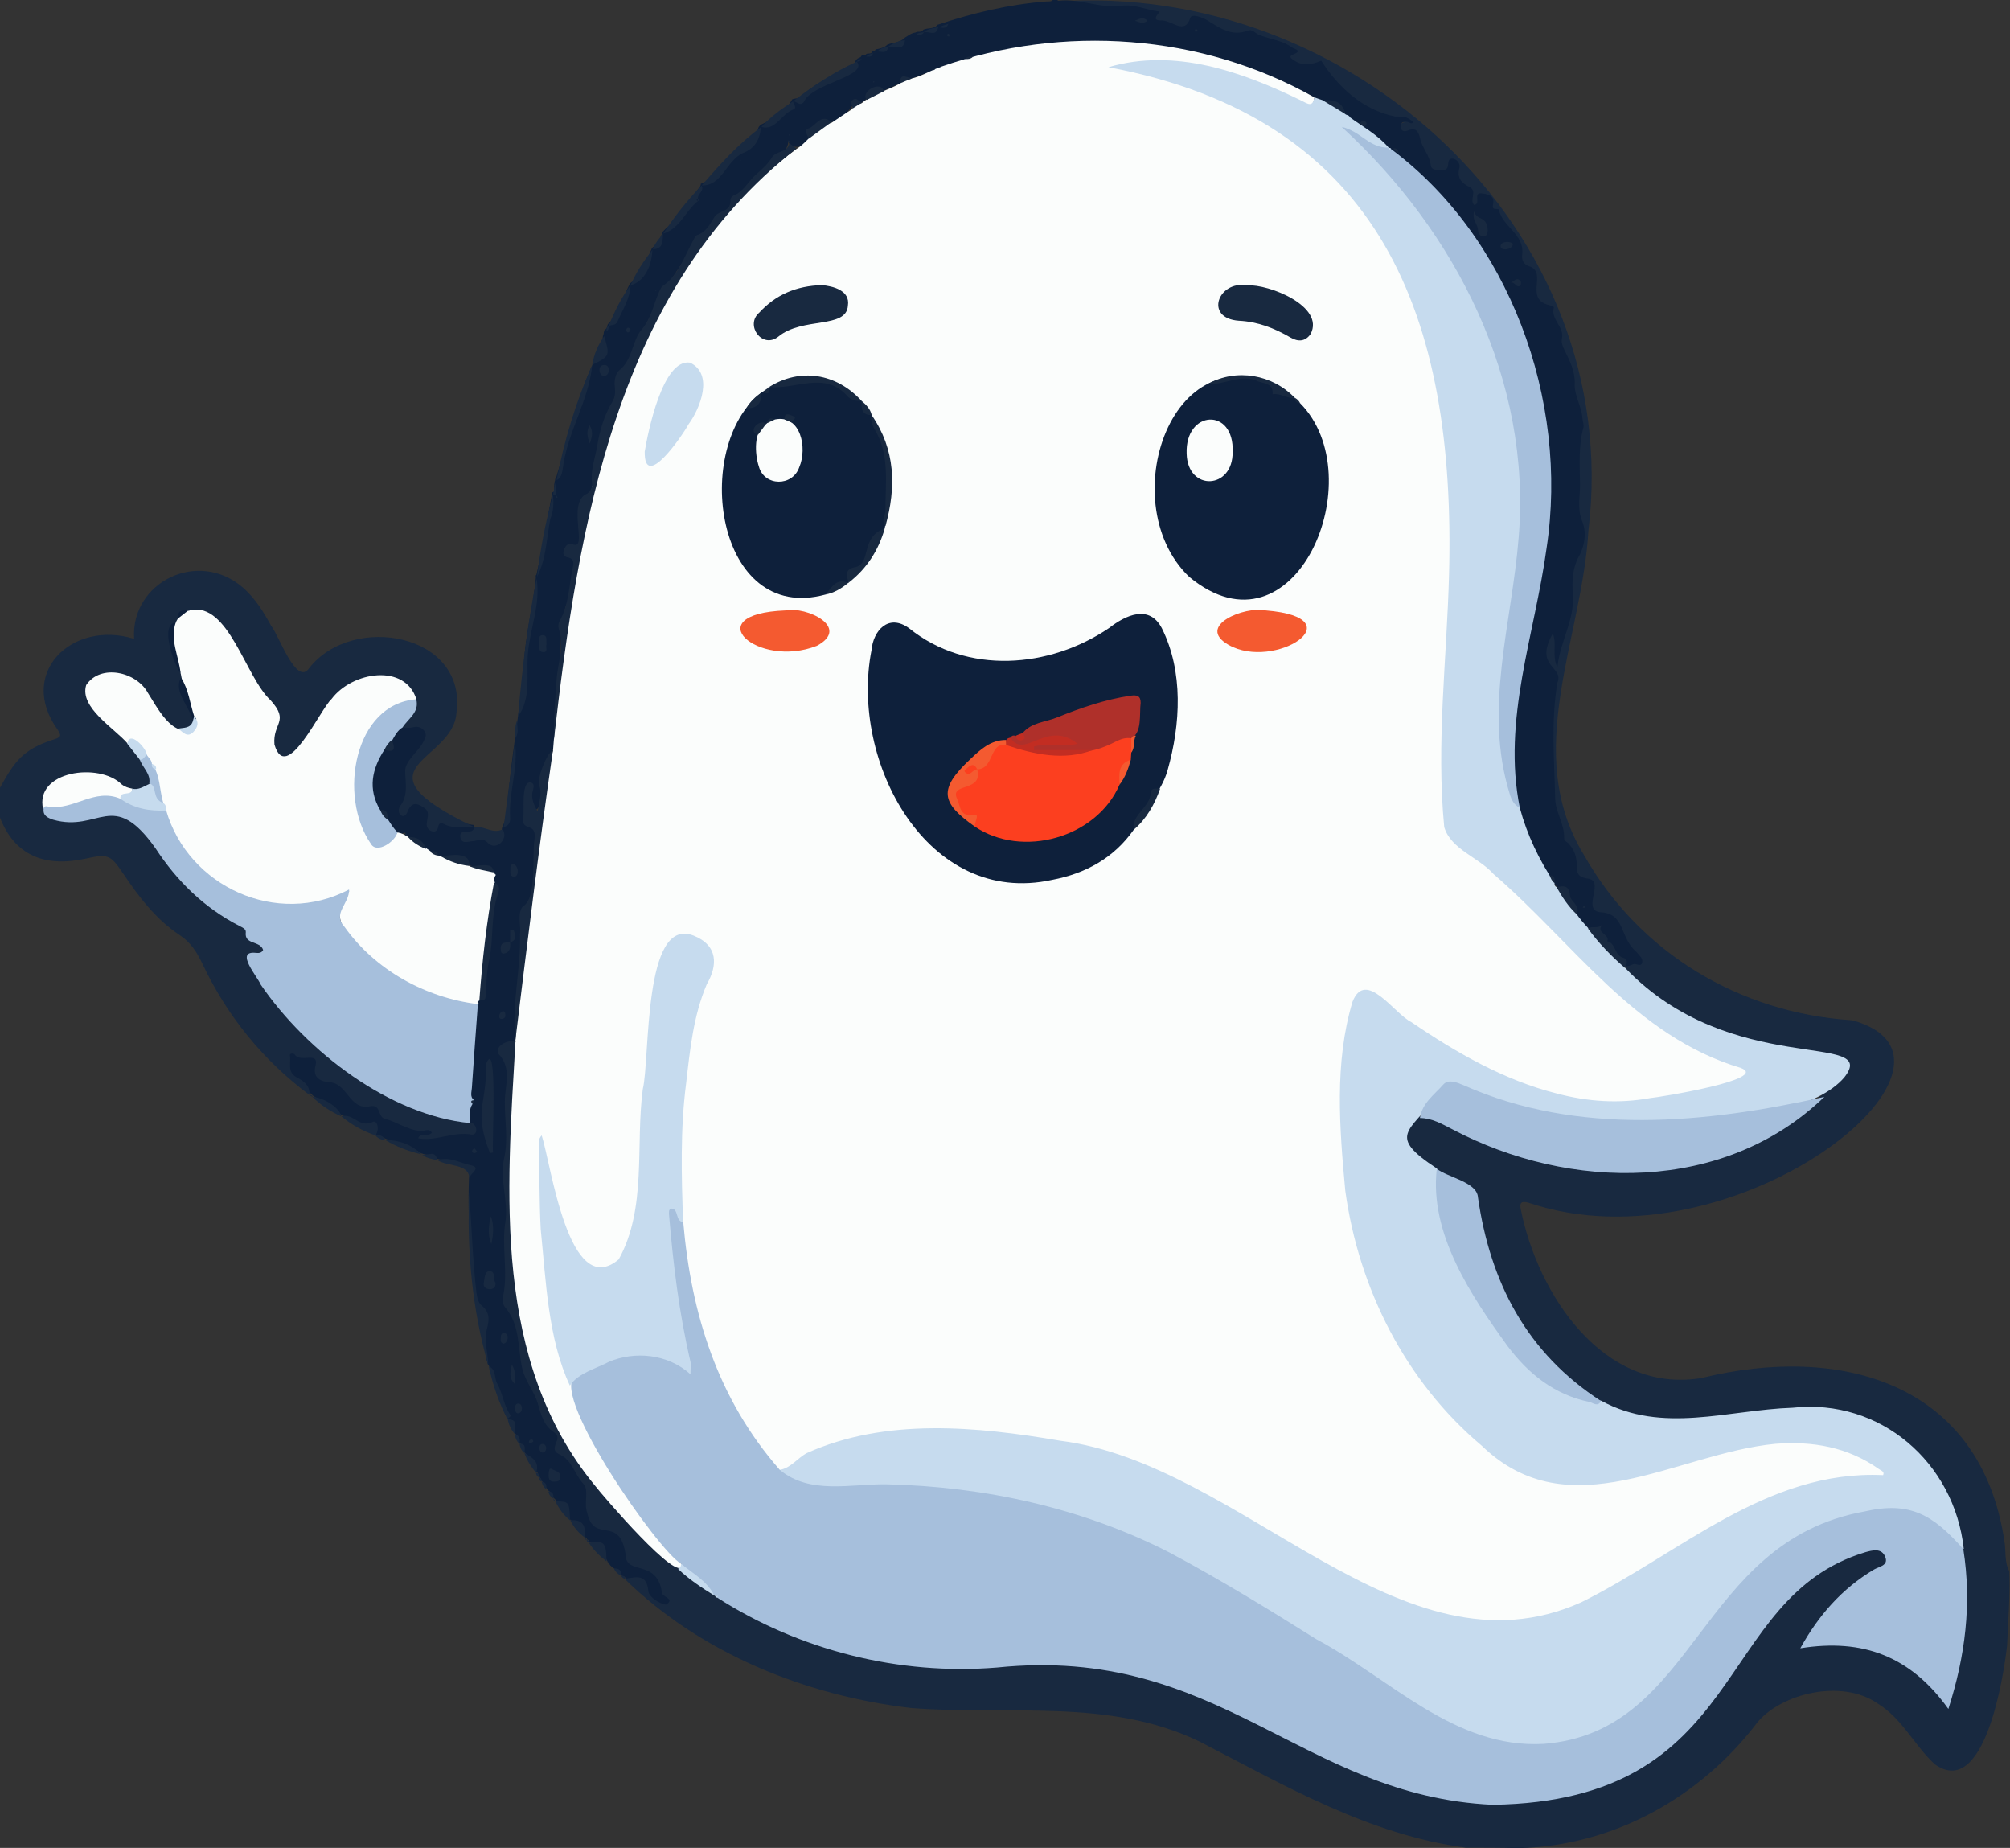 <?xml version="1.0" encoding="utf-8"?>
<!-- Generator: Adobe Illustrator 27.9.0, SVG Export Plug-In . SVG Version: 6.00 Build 0)  -->
<svg version="1.1" baseProfile="tiny" id="Layer_1" xmlns="http://www.w3.org/2000/svg" xmlns:xlink="http://www.w3.org/1999/xlink"
	 x="0px" y="0px" viewBox="0 0 834.9 767.4" overflow="visible" xml:space="preserve">
<rect x="0" y="0" width="834.9" height="767.4" fill="#333333" stroke="none"/>
<g>
	<path fill="#182940" d="M608.8,767.3c-40.2-5.4-75-25.7-110.6-44.1c-37.7-18.2-79.6-10.7-119.8-13.9
		c-43.6-5.1-87.2-22.6-118.8-53.5c10.2-6,7.7,3,14.5,7.9c-3.5-15.2-14.7-7-15.8-17.9c-0.2-11-13.8-6.2-15.5-15.7
		C240.9,619,241,613.8,232,606c-4.2-2.9-1.4-7.7-4.1-11.2c-9.2-13-13.6-28.7-15.7-44.4c-4.5-6.7-4.2-12.7-4.1-20.3
		c-1.1-14.1,1.8-28.2-1-42.3c1.3-13.8,1.1-28.2,1.2-42.3c0.7-4.3-4.9-7.8-1.6-11.7c1.8-2.2,4.2-3.2,7.1-1.7
		c-0.3,65.6-9.5,139.8,41,192.2c28.4,33.6,67.5,56.5,110.9,64.1c28,5.1,56.4,1.1,84.7,3.5c65.2,2.1,113.1,62.7,179.9,56
		c92.5-9,81.1-76.3,134.9-101.3c5.6-2.1,15.3-7.1,18.9,0.1c1,3.2-1.7,4.4-3.8,5.7c-11.8,7.4-23.7,17.3-28.9,30.2
		c23.3-2.9,42.5,4.6,57.1,24.2c9.7-33.4,12.4-72.8-11.1-100.6c-35.2-41.7-90.5-0.9-132.7-22.8c-31.3-19.7-46.6-49.4-52.4-84.9
		c-0.4-2.7-1.6-4.6-4-5.8c-7.9-4.2-16.8-7.5-22.9-14.4c-8.7-12.4,5.6-19.6,16.6-11.4c36.9,19.7,83,25.8,122,9
		c15.5-6.4,29.3-16.6,40.6-29c6.5-7.9-7.3-8.8-12.4-9c-28.2-1.4-52.3-12.7-73.7-30.4c-1.8-1.5-4-3.2-2.8-6.3
		c2.9-1.3,4.7-2.3,1.6-5.7c-4.9-4-4.1-13-11.3-14.3c-5.5-1.7-6.2-2.4-5.6-8c0.3-3.3,0.1-5.8-3.5-7.1c-2.2-0.8-3.2-3-3.2-5.3
		c0.3-4.6-3-7.6-4.9-11.2c-0.8-8.4-5.2-16.1-4.7-24.9c1.1-12.6-1-25.4,0.8-37.9c0.9-2.9,0.8-5.2-1.8-7.5c-2.5-2.2-2.5-11.2-0.6-14.3
		c3.8-5.5,5.1,3.8,4.4,5.9c-0.4-3.8,2.4-7.7,3.7-12.1c2.2-7.6,0.7-15.6,2.5-23.2c1.1-4.5,4.5-8.5,3.1-13.4c-3-9.9-0.3-20.2-1.7-30.1
		c0.3-8.2,3.4-16-0.3-24c-2.1-7.2-1.6-14.9-5.9-21.4c-1.7-2.9-0.4-6.6-2.2-9.7c-2.1-3.8-2.9-8.2-7.3-10.7c-5-3,0.8-11.6-5.4-14
		c-2.2-1-2.4-2.9-2.6-5c-0.1-9.2-9.6-13.4-12.5-21.6c-1-2.3-2-3.2-3.6-0.6c-1.3,3.5-4.5,1.7-4.2-1.4c-0.4-5.8-6.7-5.7-6.2-13.4
		c-1.6-0.8-1.7,0.8-2.4,1.3c-8.2,5.7-10.3-6.1-12.9-11.4c-0.9-2.2-2-3.7-4.7-3.5c-4.5,0.7-4.6-6.4,0-5.9
		c-25.9,0.1-27.1-21.2-41-21.9c-12.9,1.1-2.6-8-13.8-9.7c-5.6-1.1-10.6-4.1-16.9-3.1c-3.8,0.6-7.8-2.5-11.4-4.6
		c-2.2-1.3-4-2.1-6.6,0.2c-3.5,3.2-13.1,0.5-15-3.9c-3.9-2.5-9.3-3-14-2.7c-8.2,0.9-16-2.8-24.2-2.3c-1.1,0.1-2.8-0.1-2.7-2.1
		c122-8.8,236.2,94.2,221.1,219.7c-2.6,44.9-27.8,92.2-1.9,134.6c23.1,40.8,64.7,65.7,111.5,68.7c60.3,16.6-49.1,104.8-134.7,75.7
		c-3-0.7-3.5,0.2-3,2.8c7,35.2,34.2,76.7,74.9,70.1c57.9-14.3,116.1,1.8,126,67.8c0.7,4.1-0.1,8.5,2,12.4
		c0.4,10.3-0.5,20.6-0.9,30.8c-1.5,13.5-9.5,63.9-30,49.4c-8.6-7.9-13.5-19-23.8-25.3c-15.1-10.4-39.9-4-49.8,7.7
		c-23.7,31.3-59.9,51.5-99.4,52.4C623.5,767.3,616.2,767.3,608.8,767.3z"/>
	<path fill="#0E203B" d="M214,432.4c-3-0.6-8.6,1.8-6.9,5.3c5.7,6,2.6,13.2,2.6,19.7c-0.1,7.9,1.5,15.8-0.3,23.6
		c-2,8.9,1.9,17.8,0.5,26.6c-1.6,10.2,1.2,20.4-0.9,30.6c-0.3,1.6-0.3,3.5,0.9,4.8c6.2,7.3,5.1,16.7,7,25.2c1.2,5.4,5,9.5,6.5,14.7
		c1.3,4.4,2.3,9,6.7,11.9c4.3,2.7-2.7,6.4,1.9,9c5.7,2.3,6.6,8.5,10.3,12.4c2.5,2.6,0.1,8,1.6,12c2.9,13.4,13.6,0.4,16,17.7
		c0.2,8.3,12.8,1.5,15,15.1c-0.4,2.3,5.8,2.7,1.9,5.3c-0.8,0.5-7.2-2.4-7.5-5.6c-0.7-7.3-5.1-5.7-9.5-5.1c0-1.1-1.3-0.8-1.7-1.4
		c-0.9-2.5-4-2.6-5.1-4.9c-2.8-3.2-2.2-8.9-8.3-8.8h0.1c0.1-0.7-0.4-1-1-1.2l0.1,0.1c-0.1-0.6-0.5-0.9-1-1.1l0,0
		c-1.1-3.1-2.8-5.7-6-7.1l0,0c-2.1-5.2,0.4-5.4-6.1-7.9h0.1c-0.1-0.6-0.5-0.9-0.9-1.2l0,0c-0.7-1-0.9-2.3-2.1-3l0,0
		c-1.2-1.2-1.7-2.9-2.9-4.1c-0.6-0.5-0.4-1.5-1.1-1.9l0,0c-0.5-0.6-0.2-1.7-1.3-1.9l0.1,0.1c-0.2-3.6-2.8-5.7-4.9-8.2l0,0
		c-0.9-1.2-0.5-3.1-2.1-4l0,0c-0.7-1.3-0.7-3-2-4.1l0,0c-1.1-2-0.7-4.6-2.9-6.1c-0.3-0.8,0.1-1.2,0.8-1.5c-4.9-6-5.2-13.9-8.7-20.6
		l-0.2-0.1c-2.1-6.8-1.6-14-1.9-20.9c-5-7.3-4.4-15.9-5-24c-1.1-10.9-1.4-21.9-1-32.8c1.8-7.3-8.6-6.3-13.2-7.8h-0.1
		c-1.5-2.4-4.3-1.1-6.2-2.2H175c-5.7-4-13.2-4.7-19.2-8.1l0,0c-0.1-2.7-0.1-4.6-4.3-3.9c-3.3,0.6-6.4-2.8-9.8-4l0,0
		c-3-4.1-8-5.3-11.9-8.1l0,0c-0.3-0.5-0.5-1-1.3-0.8v-0.3v0.3c-1.8-4.3-7-5.7-8.9-9.9c-0.8-2.4-1.2-5.1,0.2-7.2c2-2.6,6,1.1,8.9,0.5
		c2.5,0.2,4.1,1.3,3.7,4.1c-1,8,10.7,5.1,13.3,12c0.5,0.8,1.1,2,2,2.2c9.5,1.4,15.5,10.3,25.1,11.6c3-0.1,11.3,0.9,5.7,4.5
		c4.2-3.3,9.2-2.4,14-2.5c3.3-0.1,3.8-1.3,1.7-3.8c-2-3.9,0.9-7.4,0.5-11.3c-1.1-6.8,0.6-13.5,0.9-20.2c0.6-5.9,0.3-12.1,1.4-17.9
		c4.5-4.5,3.6-10.7,4.4-16.5c2.1-9.6,1.2-19.5,3.8-29c1.1-2.5-1.6-4.6-1.1-7.1c-0.1-0.5,1.2-0.6,0.4-1.4c-2.3-4.1-7.4-0.8-10.2-3.5
		c-3-5.4-8.1-1.9-12.4-3.4c-1.6-1.6-4.3-1.1-5.7-3c-1.4-3.2-4.6-3.8-7.4-5.2c-0.3,0.2-0.4-0.1-0.4-0.5c0.3-2.2-1.4,1.1-4.3-1.1
		c-4.1-2.2-3.4-7.7-7.3-9.9c-5.1-7.3-4.3-17.7,1.8-25.3c2.4-0.3,4.1-1.2,3.4-4.1c1.2-7.7,18.3-9.2,15,0.8c-1.3,3.5-3.9,6.1-5.9,9.1
		c-4.5,5.4,2.4,10.9-3.9,19c2.8-2.8,5.3-4.1,8.8-1.9s2.2,5.9,3.2,8.9c6.1-3.6,11.9-0.1,17.6,0.5c1.7,3.5-2.8,2.3-3.3,4.5
		c9.3-1.5,13.6,5.4,15.1-3.5c1.1-2.5,2.2-4.9,2.1-7.6c1.3-20.2,5.2-39.8,6.9-59.9c0.5-12.3,4-24.5,5-36.6c-0.2-0.3-0.1-0.6,0.2-0.8
		c2.6-11.3,4.5-22.8,6.6-34.2l0,0c1.3-0.4,0.7-0.6,0.8-1.4c0-1.3-0.1-2.5,0.4-3.8c-0.1-0.3,0-0.5,0.3-0.6
		c5.1-16.6,9.1-34.4,16.4-49.9c6.1-2.7,1.8-6.1,3.4-10c0.2-0.8,0-1.7,0.9-2.1c0.7-0.5,0.5-1.4,0.9-2.1l0,0
		c5.2-4.5,6.1-11.3,9.2-16.9c5-3.7,6.8-9.3,9.1-14.7c2.3-1.7,3.6-4,4.4-6.7c2.9-3.1,6.8-5.5,8.7-9.5c1.1-2.1,3.2-2.6,4.8-3.9
		c0.7-0.6,0.6-1.3,0.4-2c-0.4-2,2-2.7,2-4.6c2.6-0.9,4.9-2.5,6.4-4.5c4.8-6.1,11.2-10.4,16.7-15.7c0.8-0.7,0.1-2.9,1.5-4v-0.3h0.3
		c5.3-2.4,10.2-5.2,13.1-10.6c1.1-0.4,2.5-0.2,3.4-1c6-5.5,13.3-9,20.8-11.8c3.2-1.5,0.4-3.3,4.2-4.7c0.4-1.1,1.4-0.7,2.1-1
		c0.6-1,2.4,0.2,2.7-1.4l0.2,0.3l-0.2-0.3c0.6,0.3,0.9-0.3,1.3-0.5l0.1-0.3c1.7-0.3,3.5-0.6,4.8-1.9l0,0c2.3-1.1,5.2-0.7,7.1-2.8
		c1.5-0.9,2.9-2.1,4.7-2.3c0.9-0.7,2.4,0.2,3.2-1.1h-0.1c1.9-1,4.4-0.1,6-2.1l0,0c14.6-4.9,29.7-8.5,45.2-9.7c1.1-0.1,2.4,0.3,3-1.1
		c0.3,0,0.7,0,1,0c0.4,0.3,0.8,0.9,1.2,0.8c8.8-1,17.2,3.3,25.9,2.1c5.6-0.8,10.5,1.8,16,2.4c-1.2,1.7-3.5,3.8,1.1,3.7
		c4.1,0.1,9.4,6.1,11.6-1.1c0.5-1.8,4.9-0.3,7,1c5.3,3.2,10.2,6.9,16.9,4.3c1.9-0.7,3,1,4.5,1.7c4.6,1.9,9.9,2.3,14,5.4
		c0.7,0.5,4.5,1.2,0.4,2.8c-2.1,0.8-1,1.6,0.1,2.3c3.8,2.8,7.7,1.9,11.5,0.3c7.1,11.1,17.5,20.6,30.8,23.2c4.2,0,4.2-0.1,7.5,2.2
		c-0.8,1.3-1.7,0.1-2.6,0c-3.8-1-3.5,5.1,0,3.7c3.4-1.4,4.6-0.2,5.4,3.3c0.8,3.8,3.9,6.8,4.4,11c0.2,2,2.3,2,4,2
		c5.4,0.7,1.4-5.1,5.3-4.7c1.9,0.4,3,2.3,2.6,3.8c-1.1,4.1,0.8,6.3,4.1,7.9c3.6,1.7-0.1,5.4,2,7.5c3.1-0.3-0.7-5.3,3.2-4.8
		c9,1,1.7,6.8,6.2,6.5c0.3,0,0.9,0.1,0.9,0.2c1.3,7.1,10.6,10.1,9.7,18.5c-0.3,2.4,0.3,4.4,3.5,5.3c6.7,3-2.6,13.3,7.6,15.9
		c0.8,0.2,2.2,0.5,2,1.1c-1.3,4.9,4.4,7.9,3.4,12.7c-0.4,1.8,0.3,3.4,1.2,5.2c2.1,4.3,4.3,8.5,4.1,13.8c-0.2,4.8,2.9,9.3,3.2,14.2
		c0.1,1.3,0.7,2.7,0.4,3.9c-2.1,7.7-1.5,15.7-1.4,23.5c0.1,5-1.3,10,0.9,15.4c1.7,4.1,1.4,9.6-1.5,14.8c-2.4,4.3-2.8,10.1-2.4,15.4
		c0.8,11.2-5.2,19.1-6.4,30.4c-2.4-4.8-0.1-9.6-1.9-14c-8,14,4.8,13.6,1.9,20.4c-2.7,16-1.3,32.2-0.9,48.3
		c0.1,5.4,3.9,10.5,3.7,16.2c-0.1,1.4,1.6,1.7,2.1,2.6c6.3,7.3-0.3,12.7,7.2,14.2c8.3,0.5-2.2,12.7,5.4,14
		c10.9,0.4,8.1,10.3,15.2,16.4c1.1,1.4,3,2.7,2.5,4.6c-0.5,2-2.6,0-3.9,0.7c-1,0.5-2.2,0.7-3.3,1c-2.2-4.8-7.1-8-9.2-13.1
		c-0.1-0.2-0.8-0.2-0.8-0.4c0-4.8-3.6-1.7-5.5-2.5c-8.2-2.7-4.2-14.4-12.7-17.1C590.1,297.3,685,214.9,615.8,106
		c-13.2-21.6-32.4-40.1-51.5-54.6c-6.5-1.3-7.6-10.9-15.2-9.4c-59.6-30.6-122-32.1-181.9-4.4c-7.5-2.7-5,3.3-9.5,5
		c-1.4,0.1-3.4-1.6-3.7,1.4c-2.3,3-5.5,6.7-9.5,6.8c-5.2-0.8-8.1,1.4-8.4,6.6c-1.2,3.5-7,5.2-8.7,1.5c-0.1,5.1-8.1,8.7-11.2,12.6
		c-3.7,3.4-5.8,8.6-11,10.4c-1.7,6.5-8,9.3-12,13.9c-12.6,16.5-24.2,33.8-30.7,53.5c-0.1,0.6-0.4,1.4-0.9,1.7c-5,2.6-5.1,7.3-5.5,12
		c-4.3,11.4-9,22.8-9.2,35.3c-2.4,14.2-7.5,2.6-5.6,25.2c0.4,5.2-9,1.8-3.2,8.1c0.9,0.9,0.7,2.5,0.5,3.9c-0.7,4.4-0.4,9.4-2.3,13.2
		c-4.3,8.8-2.7,18.3-3.9,27.3c-1.3,9.9-2.5,20.1-1.5,30.2c0,1.6-0.1,3.3-0.9,4.8c-4.1,4.3-4.8,9.7-4.9,15.2
		c0.9,10.3-4.7,15.5-6.2,1.9c-3.5,21.1,6.3,6.7,3.6,28.4c-0.4,6.2,0,13.4-3.2,18.9c-2.4,2.3-2.6,5.3-2.4,8.3
		C217.1,400.2,215.9,417.1,214,432.4z"/>
	<path fill="#182940" d="M196.6,343.3c-4.1,0-8.3,1-12.2-1.1c-1-0.5-2-0.5-2.3,0.8c-0.3,1.8-1.2,2.9-3,2.1c-4.6-2.1,1.4-7.3-3.2-9.8
		c-2.7-1.9-4.7-2.1-6.4,1.1c-1.3,4.9-5.2,1.6-3.4-1.5c3.7-4.7,2.2-9.8,2.2-15.1c0.4-4.7,6.8-8.5,8.2-13.3c1.4-2.2-1.5-5.2-4.3-4.6
		c-1.7,0.4-3.3,0.5-4.9,0.2c-0.2-2.4,1.7-3.8,2.8-5.5c5.6-8.6-5.9-16.1-14.6-14.7c-21,0.2-25.3,35.2-39.2,32.8
		c-3-1.4-4.8-6.1-2.8-11.2c2.1-5.2,0.5-8.7-2.6-12.6c-6.7-8.3-11.5-17.9-17.1-27c-3.2-6.1-8.3-9.6-15.2-10c-3.3,0.5-3.5,3.4-5.4,5.4
		c-5.2,4.4,1.8,16.4,2.7,21.9c-1.6,6.9,5,11.9,4.6,18.8c-8.5,11.4-17.3-7.5-22.1-13.6c-5.2-9.7-29.2-6.4-19.5,6.4
		c4.5,6.7,39,34.1,16.4,35.9c-13.1-4.4-16.5-12-31.7-2.9c-3.3,2.1-6,4.9-4.7,9.4c3.1,7.5,13.5,5,19.7,3.3
		c13.8-5.2,23.5,8.1,30.5,17.9c7.6,10.8,17,19.5,28.8,25.6c4.6,2.4,6.9,7.4,11.4,10.1c2.3,1.4,1.5,4.3-1.2,4.9
		c-12.2,1.9,20.9,34.8,25.3,38c18,15.5,38.8,25.6,61.7,31.3c2.8-0.3,4,4.9,0.9,4.9c-7.5-1.5-15.2,3-22.3,1.5
		c1.1-2.7,4.1-0.4,5.7-2.3c-1.3-2.1-3.2-0.5-4.8-0.7c-5.5-0.5-9.9-3.9-15.1-5.2c-2.7-1.2-1.3-5.9-5.7-5.1c-8.9,1.9-9.3-9.9-17.4-10
		c-4.4-0.5-6.5-2.7-5.3-7c1.4-6-6.4-0.8-8.7-4.5c-0.5-0.6-2.1-0.5-2,0.3c0.6,3.1-1.3,6.9,2.8,9.2c2.8,1.5,5.7,3.3,5.3,7.3
		c-19.2-14.4-34-32.5-44.3-54.2c-2.3-4.9-4.9-9.1-9.6-12.2c-10-6.6-17.1-16.1-23.7-25.9c-5.1-7.6-6.3-7.8-15.4-5.8
		c-16.7,3.6-29.4-1.1-35.6-17.3c0-4,0-8,0-12c6.2-11.2,9.7-16.2,22.7-20.3c2.8-0.9,2.9-1.5,1.4-3.9c-17-23.4,5.8-45.8,31.7-37.8
		c-1.5-23.5,26.6-37.5,45.3-21.2c5.1,4.5,8.5,10.1,11.7,15.9c3,3.5,10.4,25.2,15.7,17.5c18-23.1,65.8-14.4,61.2,18.5
		C188.3,316.7,145.1,318.3,196.6,343.3z"/>
	<path fill="#182940" d="M194.9,495.2c1,13.9,1.4,27.8,3,41.6c0.3,2.1,0.8,4.3,2.2,5.4c3.6,2.9,3.1,6.1,2.1,9.9
		c-1.3,5,0.6,9.9,0.6,14.8C196.1,543.8,193.9,519.3,194.9,495.2z"/>
	<path fill="#182940" d="M141.8,463.6c5.1-1.5,7.3,5.1,13.1,2.3c1.7-0.9,3,3.1,1,5.6C150.7,469.7,146,467.1,141.8,463.6z"/>
	<path fill="#182940" d="M203,567.4c3.2,1.3,2.2,4.8,3.5,7.1c2.3,4.1,2.7,9,5.4,13c0.6,0.9-0.8,1.2-1.1,1.9
		C207.2,582.5,204.7,575.1,203,567.4z"/>
	<path fill="#182940" d="M181.7,481.8c5.1-1.7,9.5,1.3,14.2,2.2c4.2,1.1-0.9,3.4-1,5.5C195.1,483.1,185.9,484.6,181.7,481.8z"/>
	<path fill="#182940" d="M129.8,455.5c4.9,0.3,11.5,4.8,11.9,8.1C137.4,461.6,133.3,459.1,129.8,455.5z"/>
	<path fill="#182940" d="M244.6,640.7c6.3-1.1,7.3-0.1,7.3,7.7C249.1,646.2,246.5,643.7,244.6,640.7z"/>
	<path fill="#182940" d="M160,473.4c5.7,0.1,10.9,1.8,15,6C169.7,478.1,164.6,476.2,160,473.4z"/>
	<path fill="#182940" d="M230.7,623.5c5.7,0,5.8,0.1,6.1,7.9C234.2,629.3,232.2,626.6,230.7,623.5z"/>
	<path fill="#182940" d="M236.9,631.4c5.4-0.6,6.5,2.6,6,7.1C240.3,636.6,238.3,634.2,236.9,631.4z"/>
	<path fill="#182940" d="M217.8,603.4c3.1,1.8,6.5,3.5,4.9,8.2C220.6,609.2,218.9,606.5,217.8,603.4z"/>
	<path fill="#182940" d="M210.9,589.4c5,0.1,2.4,3.8,2.9,6.1C212.3,593.7,211.3,591.7,210.9,589.4z"/>
	<path fill="#182940" d="M175.4,479.6c2.2,0.5,5.5-2.3,6.2,2.2C179.4,481.3,177.2,481,175.4,479.6z"/>
	<path fill="#182940" d="M215.8,599.5c3,0.1,2,2.3,2.1,4C216.6,602.5,216,601.1,215.8,599.5z"/>
	<path fill="#182940" d="M255,651.4c2.2-0.2,3.2,0.8,3,3C256.6,653.7,255.6,652.7,255,651.4z"/>
	<path fill="#182940" d="M213.8,595.5c2.1,0.6,2.3,2.3,2,4.1C214.5,598.5,214,597,213.8,595.5z"/>
	<path fill="#182940" d="M155.9,471.5c1.8-0.2,3.3,0.1,4.1,1.9C158.3,473.4,156.9,472.7,155.9,471.5z"/>
	<path fill="#182940" d="M227.8,619.4c2.1,0,2.1,1.5,2.1,3C228.8,621.7,228,620.8,227.8,619.4z"/>
	<path fill="#182940" d="M225,615.4c2,0.1,2,1.5,1.9,3C225.8,617.7,225.3,616.6,225,615.4z"/>
	<path fill="#182940" d="M258,654.3c0.9,0.1,1.7,0.2,1.7,1.4C258.9,655.5,258.3,655.2,258,654.3z"/>
	<path fill="#182940" d="M222.6,611.6c1.2,0.1,1.3,1,1.3,1.9C222.9,613.2,222.8,612.3,222.6,611.6z"/>
	<path fill="#182940" d="M223.9,613.4c0.9,0.3,1.1,1.1,1.1,1.9C224,615,224,614.2,223.9,613.4z"/>
	<path fill="#182940" d="M128.6,454.8c0.7-0.1,1.1,0.2,1.3,0.8C129.5,455.3,129,455,128.6,454.8z"/>
	<path fill="#182940" d="M229.9,622.4c0.3,0.4,0.6,0.8,0.9,1.2C230.1,623.5,229.9,623,229.9,622.4z"/>
	<path fill="#182940" d="M242.8,638.4c0.3,0.4,0.7,0.8,1,1.1C243.2,639.5,242.8,639.1,242.8,638.4z"/>
	<path fill="#182940" d="M243.7,639.5c0.7,0.1,1,0.5,1,1.2C244.1,640.5,243.7,640.1,243.7,639.5z"/>
	<path fill="#182940" d="M227,618.4c0.3,0.4,0.6,0.7,0.9,1.1C227.6,619.1,227.3,618.7,227,618.4z"/>
	<path fill="#182940" d="M251.9,648.4c0.3,0.4,0.6,0.7,1,1.1C252.6,649.1,252.3,648.7,251.9,648.4z"/>
	<path fill="#182940" d="M316,52.9c-0.3,5.2-2.7,8.9-7.5,10.7c-6.9,3.2-8.5,13.6-17,13.4C299,68.3,306.7,59.7,316,52.9z"/>
	<path fill="#182940" d="M222.9,240.3c1.7,10.6-2.7,20.5-3.6,30.9c-0.8,8.8,1.5,18.6-4.1,26.3C216.8,278.3,219.1,259.2,222.9,240.3z
		"/>
	<path fill="#182940" d="M246,151.5c-1.4,14.9-10.3,27.9-12.2,42.8c-0.3,1.8-0.5,4.1-2.6,5.1C234.3,183,239.2,166.9,246,151.5z"/>
	<path fill="#182940" d="M208.8,344.4c2.7,4.3-3.1,9.3-6.4,5.4c-2.1-2-3.9-0.6-5.9-0.5c-1.9,0.1-4.8,1.5-5.3-1.7
		c-0.5-4.2,5.6-0.3,5.7-4.2C201,342.8,204.6,346.5,208.8,344.4z"/>
	<path fill="#182940" d="M355.9,25.6c4.9,6.1-18.6,8.9-22,16.7c-1.5,2-2.9-0.1-4.4-0.3C337.8,35.6,346.4,29.9,355.9,25.6z"/>
	<path fill="#182940" d="M289.9,83.5c-5.2,4.1-7.4,11.4-14.4,13.5c4.7-7.1,9.9-13.8,15.9-19.9c1.3,2.3-1.8,3.4-1.5,5.4
		c0,0.4-0.1,0.5-0.5,0.5C289.8,83.1,289.9,83.1,289.9,83.5z"/>
	<path fill="#182940" d="M213.9,308.2c1.5,10.7-2.7,21-2,31.6c0.1,1.6-0.6,3.3-2.7,3.6C210.7,331.7,212.3,319.9,213.9,308.2z"/>
	<path fill="#182940" d="M229.7,205.3c0.3,3.5,0.3,6.8-1.1,10.2c-1.6,8-1.6,16.3-5.5,24C224.4,227.9,226.7,216.5,229.7,205.3z"/>
	<path fill="#182940" d="M329.4,42.1c0.2,1.2,1.8,2.8,0.1,3.4c-4.8,1.6-7.4,9-13.2,7.2C320.1,48.4,324.7,45.2,329.4,42.1z"/>
	<path fill="#182940" d="M261.9,118.5c-0.2,5.6-3.3,10.1-5.4,15c-0.8,1.8-2.5,1.3-3.7,1.9C255.2,129.4,258,123.7,261.9,118.5z"/>
	<path fill="#182940" d="M271,103.8c-0.4,7.7-3.8,13.2-9.1,14.7C264.2,113.1,267.4,108.3,271,103.8z"/>
	<path fill="#182940" d="M251,139.6c2.1,7.8,2.8,8.2-5,11.9C246.7,147.1,248.4,143.2,251,139.6z"/>
	<path fill="#182940" d="M375.9,16.7c-0.7,5.2-4.7,1.9-7.1,2.8C370.9,17.9,373.3,16.9,375.9,16.7z"/>
	<path fill="#182940" d="M275.4,97.1c-0.2,3,0.2,6.3-4.2,6.4C272,101,273.8,99.1,275.4,97.1z"/>
	<path fill="#182940" d="M389.7,11.3c-0.8,4.1-3.9,1.5-6,2.1C385.5,11.9,387.6,11.7,389.7,11.3z"/>
	<path fill="#182940" d="M368.9,19.5c-0.5,3.1-2.8,1.8-4.5,1.9C365.6,20.2,367.1,19.5,368.9,19.5z"/>
	<path fill="#182940" d="M214.8,299.2c-0.1,2.4,0.9,5-0.7,7.3C214.1,304,213.7,301.5,214.8,299.2z"/>
	<path fill="#182940" d="M393.9,9.9c-0.8,2.4-2.6,1.5-4.2,1.4C391.1,10.8,392.5,10.4,393.9,9.9z"/>
	<path fill="#182940" d="M230.9,205.5c-0.4-0.1-0.8-0.1-1.2-0.2c0.4-1.7,0.7-3.5,1.1-5.2C230.9,201.9,230.9,203.7,230.9,205.5
		L230.9,205.5z"/>
	<path fill="#182940" d="M362.6,22.1c-0.3,1.7-1.6,1.4-2.7,1.4C360.6,22.5,361.7,22.5,362.6,22.1z"/>
	<path fill="#182940" d="M383.8,13.3c-0.7,1.5-2,1.1-3.2,1.1C381.5,13.4,382.8,13.7,383.8,13.3z"/>
	<path fill="#182940" d="M357.9,24.5c-0.3,0.8-1.1,1-1.9,1.1C356.3,24.7,357.1,24.6,357.9,24.5z"/>
	<path fill="#182940" d="M252.8,135.4c0.1,0.9,0,1.7-0.9,2.1C252,136.7,251.8,135.8,252.8,135.4z"/>
	<path fill="#182940" d="M363.9,21.7c-0.4,0.2-0.9,0.3-1.3,0.5C363,22,363.5,21.8,363.9,21.7z"/>
	<path fill="#FBFDFC" d="M391.2,27.6C441.5,10.1,499,13.9,545.9,40.4c-0.3,3.9-1.5,4.6-5.3,2.9c-23.5-11.2-50.4-20.8-76.4-14.9
		c156.6,27.5,141.1,175.8,135.9,299.1c1.3,7.2-1.2,17.2,5.4,22c23.4,16.6,41.9,38.4,62.2,58.4c14.7,14.5,31.7,25.8,51.3,32.9
		c8.9,1.6,9.9,8.1-0.3,9.6c-48.6,18.2-95.3,4.4-135.4-26c-5.7-3.2-15.8-18.3-20.5-7.3c-6.4,20.6-4.3,43-4,64.4
		c3.2,55.2,43.2,140,108.2,133.9c24.5-4.1,47.2-16,72.3-17.1c13.4-1,26.2,1.8,38.1,8.2c7.2,2.5,8.4,10.2-2,8.3
		c-59.9-2.5-97.8,61.4-157,60c-40.2-2.7-73.2-28.7-107.2-47.5c-49.7-28.2-110.9-41.4-166.9-26.3c-13.3,2.9-17.8,19.4-28.7,1.9
		c-40-55.2-42.4-136.1-21.6-199.2c2.5-6.9-1.9-13.6-9.2-14.1c-12.3,0.1-11.2,25.4-13.4,34.6c-1.8,19.9-3.9,39.7-4.2,59.7
		c-1.1,13.3-1.2,28.5-8.8,40c-21.1,18.4-30.4-32.9-32.9-45.8c-3.2,64,13.5,124.3,58,171.9c-1.3,8.4-33.5-29.3-36.4-33.1
		c-42.6-51.7-36.6-121.7-33-184.2l0.2-0.3l-0.2-0.3c1-20.7,3.7-41.2,6.8-61.6c4.1-19.3,2.9-40.1,8.8-58.8
		c7-89.5,24.3-193.5,101.1-249.8c5.3-3.3,8.2-9.5,14.6-10.9c2.9-1.9,5.7-3.9,8.6-5.7c0.5-2.2,2.6-1.8,4-2.5c4.7-4,10.5-5.1,15.8-8.1
		c1-2,3.3-1.1,4.9-2.1c3.5-0.8,6.9-2.7,9.9-4C389.6,28.3,390.4,28,391.2,27.6z"/>
	<path fill="#C6DBEE" d="M323.9,610.4c4.7-0.8,7.3-4.9,11.3-7c32.8-14.7,70.6-11,105.1-5.1c76,9.5,141.4,100.8,216.5,67.1
		c41-20.3,77.1-55.1,125.4-52.8c0.7-1.5-0.9-1.9-1.7-2.5c-13-9.2-27.6-11.7-43.1-10.5c-41.4,4-85.4,36-121.9,0.8
		c-31.7-26.7-51.1-65.2-56.7-105.9c-2.4-26-4.6-53.2,3-78.5c5.5-13.8,17.4,5.1,24.5,8.5c18.5,12.6,38.5,24.1,60.3,29.6
		c12.8,3.4,25.8,4.3,38.9,1.9c3.7-0.3,49.9-7.8,37.6-12.5c-44-13.1-69.6-52-102.7-80.5c-6.2-7-17.7-10.2-20.5-19.5
		c-3.4-35,1.1-70,2-105c2.8-106.2-27.7-189.2-141.5-210.6c27.5-8.1,55.6,1.9,80.2,13.9c2.2,1,4.7,3.2,5.3-1.4
		c4.7,1.8,9.8,2.6,12.9,7c0.5,0.5,1.6,0.3,1.9,1.3c5.5,4,11.7,7.4,16.2,12.7c-4.6,3.3-10.8-3-14.9-5.2c48,43.6,77,107.2,69.6,172.5
		c-3.6,35.3-15.3,72.6-0.3,106.8c3,11.2,8,21.6,14.4,31.2c0,0.7,0.1,1.4,0.9,1.7c4,2.7,5.8,7.1,8.2,11.1c5.8,8.3,14.6,14,20.3,22.5
		c44.1,46,106.2,26,91,45.4c-21.5,25.3-113.8,22.1-143.8,9.9c-8.3-1.5-18.9-11.7-25.3-2.2c-11.6,15.1-21.1,16.4-0.1,30.2
		c1.1,16.5,4.8,32.7,13.5,46.9c12.2,21.5,27.9,46.1,54.7,49.5c25.4,13.9,52.6,3.8,79.5,2.9c36.5-4,67.2,22.8,71.1,58.6
		c-1.9,1.2-2.9-0.3-3.7-1.4c-28.2-34.6-78.7,2-99,28.5c-92.2,148.6-166.7-50.2-333.2-52c-17.8-1.7-37,4.2-53.5-4.6
		C324.9,613,322.7,612.9,323.9,610.4z"/>
	<path fill="#A6BFDC" d="M323.9,610.4c12.5,10.4,29.5,5.8,44.2,6c40.7,0.9,81.5,9.8,117.8,28.4c20.8,11.1,40.9,23.4,60.8,35.9
		c30.5,16.2,57.5,45.6,94.5,43.5c63.9-4.9,63.7-83.9,133.2-96.5c19.1-4.4,28.6,1.5,41.1,15.6c3.6,22.6,0.8,44.6-6.2,66.4
		c-15.6-21.8-35.4-29.4-61.5-25.2c7.5-13.6,17.3-24.8,30.6-32.7c2-1.2,6.1-1.6,4.7-5.2c-1.5-3.9-5.4-2.8-8.3-2
		C711.1,663.9,727,747.9,620,749.5c-79.5-3.7-113.4-66.5-205.9-57c-40.6,3.3-82-7.1-116.3-29.1c0.1-0.9-0.6-0.7-1.1-0.9v0.1
		c-4.1-5-10.3-7.6-13.8-13.2c-9.8-5.7-53.6-69-44.4-77.6c13.4-10,32.7-15,47.1-3.7c-3.7-19.9-6.5-38.4-8.8-58.3
		c0.1-3-1.6-7.5,1.9-8.5c3.9-1,3.5,3.9,5.1,6.2C287.1,545.7,298.1,581,323.9,610.4z"/>
	<path fill="#A6BFDC" d="M589.8,464.3c0.9-6.2,6-9.7,9.7-13.9c2.1-2.4,5.7-0.9,8.5,0.3c47.5,21.1,100.6,15.8,149.8,4.8
		C716.3,495.6,652,494.7,603.3,469C599,466.8,594.8,464.3,589.8,464.3z"/>
	<path fill="#A6BFDC" d="M665,581.8c-1.3,2.7-3.4,0.7-4.8,0.4c-14.5-3-25.3-11.6-34-23.2c-15.2-21-32.5-46.7-29.4-73.6
		c4.7,3.6,16.7,5.5,17.1,11.8C619,532.6,634.2,561.9,665,581.8z"/>
	<path fill="#C6DBEE" d="M282.9,649.4c4.9,4.1,10.8,7.1,13.8,13.2c-5.3-3.3-10.5-6.7-15.1-11.1C282.6,651.2,282.9,650.4,282.9,649.4
		z"/>
	<path fill="#C6DBEE" d="M296.7,662.6c0.5,0.1,1,0.1,1.5,0.2c-0.1,0.2-0.3,0.5-0.4,0.7C297.4,663.2,297,662.9,296.7,662.6z"/>
	<path fill="#FBFDFC" d="M73,258.5c1.2-2.4,2.5-4.3,5.2-4.9h-0.1c0.2-0.4,0.5-0.5,0.9-0.2c16-3.5,22.9,27.8,33.4,37.4
		c8,8.9,0.8,9.4,1.6,18.4c4.9,16.8,19-14.7,23.7-18.9c8.6-11.5,30.7-14.9,35.3,0.2c-23.2,6-30,34.7-20.3,54.7
		c2.9,8.3,7.1,4.4,12.5,0.5c1.7,0.3,3.2,1.1,4.5,2c4.7,1.7,7.8,5.7,12.4,7.6c4.3,1.5,9.2,1.2,12.9,4.4l0,0c3.4,1,7.4-0.1,10.4,2.8
		c0,0.4,0.3,0.7,0.6,0.8c-1.6,2,0.3,4-0.2,6.1c-3.1,15.2-2.6,31.3-6.5,46.1l-0.3-0.1c0,0.4-1.1,0.7-0.2,1.3l-0.1,0.4
		c-17,4.1-73.2-27.6-53.5-47.2c-27,17.5-66.4,1.4-75.6-29.6c-3.5-7.2-3.7-15.6-6.9-22.6c-3-3.3-3.6-10.1-9.6-8.8
		c-5.4-6.4-20.2-15-17.3-24.4c5.9-8.9,20.8-5.6,25.6,3.2c3.7,5.7,10.2,19,18.6,14.7c3-3.7-4.7-15.4-4.6-21
		C74.3,274.1,67.8,265.2,73,258.5z"/>
	<path fill="#A6BFDC" d="M145,369.4c0.2,5.9-7.1,9.9-1.9,15.5c12.8,18,33.6,29.4,55.4,32.1c-0.9,11.6-1.7,23.2-2.5,34.8
		c-0.1,1.7-0.9,3.7,0.9,5.1c-0.5,0.4-0.7,0.8-0.6,1.5c-1.7,2.5-1,5.3-1.1,8c-33.1-3.2-67.7-29.5-86.9-57.5
		c-1.4-3.4-10.9-14.1-2.1-13.2c1.1,0.1,2.4,0.2,3.1-1.2c-1.3-4-7.9-2-7.2-7.4c0.1-1.4-1.6-2-2.7-2.6c-14.6-7.5-25.9-18.6-34.8-32.2
		c-17.8-25.1-23.3-6.4-42.6-11.9c-1.9-0.7-4.2-1.5-3.9-4.4c-0.7-2.1,1-2.3,2.2-2.2c4.8,0.4,9.2-1.2,13.5-2.9
		c11.3-5.8,20.9,4.2,32.1,4.3c1.2,0,2.3,0.4,3.1,1.3C78.2,368.3,115.1,385.1,145,369.4L145,369.4z"/>
	<path fill="#A6BFDC" d="M631.3,335.5c-2.4-1.2-3.5-3.4-4.2-5.8c-11-35.3,0.9-71,3.7-106.3c5.5-65.4-26-127.2-73.5-170.7
		c8.2,1.9,11.4,8.9,19.7,8.6l0,0c49.9,36.6,74.8,104.8,65.4,166.4C637.5,263.6,623.9,298.9,631.3,335.5z"/>
	<path fill="#182940" d="M330.8,61.7c-75,58.7-90.5,156.5-100.7,245.2c-0.1-8.3,0.5-16.5,1.1-24.8c0.5-6.9,3.4-13.8,0.9-20.9
		c-0.3-1-0.2-2.5,0.4-3.4c3.8-6.7,3.8-14.3,5.3-21.5c0.4-1.7,1.1-4.2-1.9-4.8c-1.8-0.3-2.2-1.6-1.7-3c0.6-1.6,1.5-3.2,3.6-2.5
		c6.8,3-2.7-17.4,6.1-21c1.4-1,2.2-2.5,2-4.3c-0.7-5.3,1.2-10.1,2.1-15.2c1.1-6.7,2.9-13,6.5-18.9c1-1.5,1.1-3.9,0.9-5.8
		c-0.4-2.7,0.3-5.8,1.8-7c5.7-4.5,5.3-12.3,9.3-16.9c4.7-5.5,5.1-12.2,8.4-17.9c6.9-4.4,9.3-12.5,13.1-19.3c0.4-0.7,0.8-1.8,1.4-2
		c4-1.3,5.6-4.8,7.6-8c2.4-2.6,6.7-1.7,6.4-6.8c0-0.5,0.6-1.4,1.1-1.6c4.5-1.7,6.3-6.1,9.6-8.9c2.5-2.2,4.8-4.2,6.6-7.1
		c1.6-2.7,6.4-1.8,7.2-5.8C328.9,60.2,329.8,60.9,330.8,61.7z"/>
	<path fill="#A6BFDC" d="M165.1,345.6c-0.8,3.8-8.5,9.1-11,4.9c-13.8-19.9-7-58.2,18.8-60.1c1.4,5.5-3.4,8-5.7,11.7
		c-3.7,2.2-4.1,7-7.5,9.2c-5.2,8-7,16.3-1.8,25.1C160.9,338.9,162.2,342.9,165.1,345.6z"/>
	<path fill="#182940" d="M229.7,311.4c-5.8,40-10.7,80.4-15.6,120.4c-1.7-14.7,2.3-29.1,1.9-43.7c0.5-3.5-1.3-8.9,1.2-11.7
		c6-3.4,3.7-21,4.8-27.7c0.9-6.9-3.9-3.7-4.8-7.5c0.9-3.3-1.1-16.3,3-16.3c1.8,0.3,1.6,1.7,1.2,3.1c-0.9,2.9-0.1,5.5,1.9,9
		c0.7-4.3,1.9-7.4,0.7-10.8C222.9,323.2,227.1,312.9,229.7,311.4z"/>
	<path fill="#182940" d="M203.5,478.8c-7-17.9-1.2-19.8-1.6-37c5-12.2,2.3,34.8,2.9,36.8C204.5,478.7,204,478.8,203.5,478.8z"/>
	<path fill="#182940" d="M199.1,415.5c1.2-16.4,3-32.8,6.1-49c3.1,1.1,2,3.6,1.4,5.4c-2.8,8.9-1.5,18.3-3.5,27.3
		c-1.1,4.8-1,9.8-1.4,14.8C201.5,415.8,200.1,415.3,199.1,415.5z"/>
	<path fill="#182940" d="M674.9,401.9c-5.7-4.9-10.9-10.3-15.3-16.3c1.7-1.2,4,0.3,5.9-1.6c-2.8,3.6,3.4,3.9,2.1,6.9
		c3.7,0.8,2.9,6,6.8,6.9C676.1,398.3,676.1,400.3,674.9,401.9z"/>
	<path fill="#182940" d="M345.4,50.7c-3.2,2.3-6.3,4.6-9.5,6.9c-0.5-1.4-2.1-3.6-0.2-4.2C338.9,52.5,340.9,46.8,345.4,50.7z"/>
	<path fill="#182940" d="M654.8,379.6c-3.4-3.2-5.9-7.1-8.2-11.1c3-0.9,5.3-0.6,5.5,3.3C652.3,374.6,656.8,376,654.8,379.6z"/>
	<path fill="#182940" d="M612.3,87.7c0.7,2.9,3.3,2.7,4.5,4.2c1.4,1.6,2,6.6-0.9,6.3c-1.8-0.4-1.9-2-2.1-3.5
		C613.4,92.7,611.4,91.1,612.3,87.7z"/>
	<path fill="#182940" d="M205.8,532.7c0.6,3.9-5.8,3.3-4.8-0.1c0.3-1.8,0.3-4.8,2.4-4.7C206,527.9,204.7,531.4,205.8,532.7z"/>
	<path fill="#182940" d="M194.8,359.6c-4.1-0.5-8-1.8-11.5-3.9C187,355,195.8,353.6,194.8,359.6z"/>
	<path fill="#182940" d="M367.1,37.9c-2.4,1.2-4.8,2.4-7.1,3.6C357.2,37.9,366.1,33.2,367.1,37.9z"/>
	<path fill="#182940" d="M203.9,505.1c1.4,3.8,1,7.7,0.2,11.6C202.5,512.9,202.9,509,203.9,505.1z"/>
	<path fill="#182940" d="M230.2,615.3c-2.2,0.1-2.4-1.5-2.3-3.3c0.1-0.9,0.2-2.6,1.2-2c1.3,0.9,3.8,0.9,3.6,3.4
		C232.7,615,231.7,615.3,230.2,615.3z"/>
	<path fill="#182940" d="M227,267.5c-0.5,1.1,0.9,3.5-1.5,3.3c-1.8-0.1-1.6-2.2-1.5-3.7c0.1-1.3-0.6-3.5,1.6-3.3
		C227.6,264,226.7,266.2,227,267.5z"/>
	<path fill="#182940" d="M558.9,47.4c-3.1-1.9-6.3-3.8-9.4-5.7C555.1,41.2,557.7,42.8,558.9,47.4z"/>
	<path fill="#182940" d="M205,362.3c-3.4-0.8-7-1.2-10.2-2.7C197.9,360.2,205.1,357.3,205,362.3z"/>
	<path fill="#182940" d="M211.9,391.4c0.2,2.1-0.1,4.2-2.6,4.6c-1,0.2-1.3-0.8-1.3-1.7C207.7,391.1,209.9,391.4,211.9,391.4
		L211.9,391.4z"/>
	<path fill="#182940" d="M250.8,151.6c2.9-0.4,2.7,4.6,0,4.5C248.6,156,248.2,151.6,250.8,151.6z"/>
	<path fill="#182940" d="M213.4,358.9c2,0.6,2.4,5.3,0,5.2c-1.9-0.3-1.3-1.9-1.4-3.2C212,360,211.9,358.9,213.4,358.9z"/>
	<path fill="#182940" d="M628.4,101.3c0.1,2.4-5.3,3.2-5.1,0.8C623.5,100.2,627.4,100,628.4,101.3z"/>
	<path fill="#182940" d="M176.9,352.6c-2.8-1.2-5.4-2.7-7.4-5C173.2,347.5,175.8,348.9,176.9,352.6z"/>
	<path fill="#182940" d="M212.6,566.7c1.9,3.1,1.1,5,1.2,8C211.2,572,212,570,212.6,566.7z"/>
	<path fill="#182940" d="M245,184.2c-1.3-3.2-1.3-5.1-0.2-7.7C246.4,178.9,246.1,180.9,245,184.2z"/>
	<path fill="#182940" d="M209.2,558c-1.5-0.4-1.2-1.5-1.2-2.5s0.3-2.1,1.6-1.9C211.8,554.1,210.9,557.7,209.2,558z"/>
	<path fill="#182940" d="M215.5,586.9c-1.9,0.5-2.1-3.6-0.6-4C217.1,582.4,217.5,586.3,215.5,586.9z"/>
	<path fill="#182940" d="M159.7,311.4c0.7-1.7,1.7-3,3.1-4.1C163.9,310.2,164.6,312.9,159.7,311.4z"/>
	<path fill="#182940" d="M211.9,391.4c0-1.8,0-3.5,0-5.3c0.5,0,1,0.1,1.5,0.1C213.7,388,215.4,390,211.9,391.4L211.9,391.4z"/>
	<path fill="#182940" d="M358.1,42.6c-1.3,0.8-2.7,1.6-4,2.5c0.2-1.2-1.3-2.5,0.1-3.6C355.9,40.2,356.8,42.3,358.1,42.6z"/>
	<path fill="#182940" d="M627.5,117.4c1.4-0.5,2.6-2.6,4.1-0.6c0.3,0.4,0.2,1.5-0.1,1.8C629.9,119.9,629.3,116.9,627.5,117.4z"/>
	<path fill="#182940" d="M225,599.7c2.3-0.5,2.5,3.4,0.4,3.5C223.8,603.3,223.5,600,225,599.7z"/>
	<path fill="#182940" d="M378.8,32.5c-1.6,0.7-3.2,1.4-4.9,2.1C373.8,29.7,376.9,32.5,378.8,32.5z"/>
	<path fill="#182940" d="M471.4,8.6c2.4-1.1,3.7-1.5,5.2,0C475.1,9.9,473.8,9.5,471.4,8.6z"/>
	<path fill="#182940" d="M209.9,421.5c0.4,1.8-2.8,2.4-2.5,0.5C207.3,420.1,210,418.8,209.9,421.5z"/>
	<path fill="#182940" d="M161,340.4c-1.4-1-2.5-2.3-3-4C161.1,336.1,161,338.3,161,340.4z"/>
	<path fill="#182940" d="M566.7,52.6c-0.6-0.4-1.2-0.8-1.8-1.1C565.6,48.7,569.3,51,566.7,52.6z"/>
	<path fill="#182940" d="M261.9,136.7c-0.2,1.5-1.7,1.9-1.8,0.3C260.4,135.9,261.1,135.8,261.9,136.7z"/>
	<path fill="#182940" d="M198.2,478.3c-1.7,1.5-3.1-0.5-1.1-1.4C197.4,477.2,197.6,477.5,198.2,478.3z"/>
	<path fill="#182940" d="M645.7,366.7c-1.1-0.8-1.6-2-2-3.2C646,363.6,645.8,365.2,645.7,366.7z"/>
	<path fill="#182940" d="M221.5,598.7c-0.5,0.5-2.3,1-1.7-0.3C220.2,597.6,221.5,597.4,221.5,598.7z"/>
	<path fill="#182940" d="M182,355.3c-1.3-0.1-2.5-0.7-3.3-1.7C180.1,353.5,181.6,353.1,182,355.3z"/>
	<path fill="#182940" d="M196.2,458.4c-0.7-0.9-0.7-1.4,0.6-1.5C197,457.6,196.8,458,196.2,458.4z"/>
	<path fill="#182940" d="M394.2,15.2c-0.8-0.2-1-0.5-0.5-1.2C394.5,14.2,394.6,14.4,394.2,15.2z"/>
	<path fill="#182940" d="M496.6,12c0.3,0.1,0.5,0.2,0.8,0.4c-0.2,0.8-0.5,1-1.2,0.5C496.4,12.5,496.5,12.2,496.6,12z"/>
	<path fill="#182940" d="M658,376.1c0.9,0.7,0.3,1.1-0.6,0.8C657.6,376.6,657.8,376.3,658,376.1z"/>
	<path fill="#182940" d="M404.1,23.6c-0.9,0.9-2,1-3.2,0.9C401.7,23.3,402.9,23.5,404.1,23.6z"/>
	<path fill="#182940" d="M580.9,63.5c-1-0.4-1.7-1-2.1-1.9C580.1,61.5,580.8,62.2,580.9,63.5z"/>
	<path fill="#182940" d="M363.2,33.9c-0.1,0.4-0.2,0.4-0.6,0.2C362.7,33.7,362.9,33.8,363.2,33.9z"/>
	<path fill="#182940" d="M230.9,205.5c0.2,0.4,0.5,0.7,0.7,1.1C230.5,206.9,231.2,205.8,230.9,205.5L230.9,205.5z"/>
	<path fill="#182940" d="M327.9,59.5c-0.2-0.4-0.5-0.7-0.7-1.1C328.4,58.1,327.7,59.2,327.9,59.5L327.9,59.5z"/>
	<path fill="#182940" d="M307.7,66.7c-0.4,0.2-0.4,0-0.5-0.3C307.6,66.2,307.6,66.3,307.7,66.7z"/>
	<path fill="#182940" d="M169,347.3c-0.3-0.3-0.7-0.5-1-0.8C169.3,345.5,168.8,346.8,169,347.3z"/>
	<path fill="#182940" d="M272.3,120.2c0.4,0.1,0.4,0.2,0.2,0.6C272.1,120.7,272.2,120.5,272.3,120.2z"/>
	<path fill="#182940" d="M328.1,55.8c0.2,0.4,0,0.4-0.3,0.5C327.6,55.9,327.7,55.8,328.1,55.8z"/>
	<path fill="#182940" d="M388.7,28.5c-0.4,0.3-0.8,1-1.5,0.4C387.7,28.7,388.2,28.6,388.7,28.5z"/>
	<path fill="#182940" d="M391.2,27.6c-0.4,0.2-0.8,0.3-1.3,0.5C390.4,28,390.8,27.8,391.2,27.6z"/>
	<path fill="#182940" d="M396.6,25.8c-0.6,0.2-1.1,0.4-1.7,0.6C395.5,26.2,396.1,26,396.6,25.8z"/>
	<path fill="#A6BFDC" d="M198.6,416.7c-0.5-0.5-0.2-0.9,0.2-1.3C198.7,415.8,198.6,416.2,198.6,416.7z"/>
	<path fill="#182940" d="M289.9,82.5c0.7,0.3,0.7,0.7,0,1C289.6,83.2,289.7,82.6,289.9,82.5L289.9,82.5z"/>
	<path fill="#182940" d="M205.7,363.2c-0.2-0.3-0.4-0.5-0.6-0.8C205.3,362.7,205.5,362.9,205.7,363.2z"/>
	<path fill="#182940" d="M560.8,48.6c-0.5-0.3-0.9-0.6-1.4-1C559.9,48,560.4,48.3,560.8,48.6z"/>
	<path fill="#182940" d="M350.1,47.6c-0.4,0.3-0.8,0.6-1.2,0.9C349.3,48.2,349.7,47.9,350.1,47.6z"/>
	<path fill="#C6DBEE" d="M577.8,61.7c-0.6,0.8-0.8,0.2-0.9-0.3C577.2,61.4,577.5,61.5,577.8,61.7z"/>
	<path fill="#FBFDFC" d="M50,331.7c-10.7-4.6-19.4,4.9-29.8,3.3c-1.1-0.3-1.9-0.3-2.3,1c-3.6-15.9,23.3-19.5,32.6-10.3
		c1.4,1.1,2.8,1.5,4.4,1.8C55.9,331.9,51.5,330.1,50,331.7z"/>
	<path fill="#C6DBEE" d="M50,331.7c-0.3-3.7,4.9-0.7,4.9-4.2c4.8,1.4,9.3-6,10.2,0.3c0.6,2.1,1.3,4,2.7,5.7c1.3,0.7,1.1,1.9,1.1,3.1
		C62.1,336.9,55.7,335.8,50,331.7z"/>
	<path fill="#A6BFDC" d="M67.8,333.4c-4.9-1.4-2.3-7.4-5.8-8c0.7-4.1-2.8-6.6-4-10.1c0.7-1.1,1.2-2.4,2.9-2c0.6,1.3,2.1,2.2,2.2,3.9
		C66.6,321.8,66.2,328.1,67.8,333.4z"/>
	<path fill="#0E203B" d="M73,258.5c-2.5,7.3,1.3,14,2,21C72.4,276.4,66.1,259.1,73,258.5z"/>
	<path fill="#0E203B" d="M75.2,281.4c3.2,5,3.7,10.8,5.5,16.2c1.3,1,1,1.6-0.5,1.9C79,293.8,71.8,287.1,75.2,281.4z"/>
	<path fill="#C6DBEE" d="M61,313.5c-1,0.6-1.4,2.1-2.9,2c-1.7-2.2-3.5-4.4-5.2-6.6C53.6,303,60.8,310.6,61,313.5z"/>
	<path fill="#C6DBEE" d="M80.1,299.5c0.2-0.6,0.3-1.3,0.5-1.9c2.4,2.3,1.4,4.6-0.3,6.4c-2.6,2.6-4.4-0.1-6.3-1.4
		C76.3,302.1,79.1,302.6,80.1,299.5z"/>
	<path fill="#0E203B" d="M78.1,253.6c-1.4,1.1-2.7,2.1-4.1,3.2C73.6,253.3,75.8,253.3,78.1,253.6z"/>
	<path fill="#0E203B" d="M79,253.4c-0.3,0.2-0.6,0.3-0.9,0.2C78.2,253,78.5,252.7,79,253.4z"/>
	<path fill="#0E203B" d="M289.9,82.5c0,0.3,0,0.7,0,1C289.2,83.2,289.2,82.8,289.9,82.5z"/>
	<path fill="#0E203B" d="M470.9,344.6c-8.3,11.8-20.1,18.2-33.9,20.8c-51.8,11.4-84.1-49.2-75-95.4c0.7-8,7-15.4,15.6-9.1
		c24.1,19.4,58.3,16.7,83.1-0.1c6.9-5.4,16.7-9.9,21.9,0.1c9,18,7.8,39.9,2.4,58.9C482.5,329,475,335.9,470.9,344.6z"/>
	<path fill="#C6DBEE" d="M283.7,507.5c-3.3-0.4-1.7-5.5-4.8-5.6c-1.3,0.3-1,1.6-1,2.5c1.7,20.5,4.2,41,8.9,61.1c0.3,1.2,0,2.6,0,5.2
		c-9.6-8.6-23.2-9.6-33.8-5.2c-5.4,2.9-12.7,4.6-16.3,9.9c-9.1-19.5-9.9-43.3-12.1-64.9c-0.6-11.3-0.5-22.6-0.7-33.9
		c0-1.5-0.6-3.3,1.1-5.1c3.9,11.9,11.2,68.9,32,51.5c11.8-21.3,6.9-47.4,10-70.7c3.1-12.6,0-71.9,21-63.8
		c10.4,4.1,10.1,12.5,5.6,20.2c-5.6,13.1-7,27.2-8.6,41.2C282.5,469.1,283.1,488.4,283.7,507.5z"/>
	<path fill="#0E203B" d="M540,167.4c30.6,30.8-2.1,108.4-46,72.2c-33.2-31.7-5-109.3,44-74.2l0,0C538.3,166.4,539,167,540,167.4z"/>
	<path fill="#0E203B" d="M342.9,246.9c-45.8,12.5-55.7-61.4-26.6-83.9c0.9-0.8,3.1,0.3,2.8-2.1c16-4.9,25.4-4.9,38.7,5.5
		c1.2,2.1,1.7,4.7,4.2,5.9l0,0c8.1,14.4,8.5,31.1,5.5,47.1c-8,6.2-6.5,16-11.5,17.2c-2.9,0.6-3.3,2.9-3.4,5.3l-0.2,0.2
		C348.4,242.1,346.1,245.3,342.9,246.9z"/>
	<path fill="#C6DBEE" d="M267.8,187.5c1.4-8.3,7.5-38.6,18.8-36.9c10,4.7,4.2,19.1-0.6,25.6C283.5,180.8,267.5,204.3,267.8,187.5z"
		/>
	<path fill="#182940" d="M518,118.5c9-0.6,32.4,8.7,26.4,20.2c-2.2,3.2-5.2,3.3-8.3,1.5c-6.7-3.9-13.6-6.6-21.5-7
		C500.1,132.2,505.9,116.4,518,118.5z"/>
	<path fill="#182940" d="M341.4,118.4c4.6,0.4,11.8,2.2,10.8,8.5c-0.6,9.8-18.9,4.6-28.9,12.9c-6.7,5.3-14-4.8-7.9-10
		C322.1,122.5,330.6,118.7,341.4,118.4z"/>
	<path fill="#F45A30" d="M525.8,253.5c37.8,3.1,3.6,25.2-15.5,14.3C496.5,259.9,517.1,251.6,525.8,253.5z"/>
	<path fill="#F45A30" d="M326.2,253.5c8.9-1.8,27.3,7.1,13.1,14.7C314.6,277.9,289.2,255,326.2,253.5z"/>
	<path fill="#182940" d="M357.9,166.5c-2.4,0.1-4.5-0.3-6.2-2.3c-9.4-10.2-21.3-2.3-32.2-3.5C332.3,152.7,347.3,154.9,357.9,166.5z"
		/>
	<path fill="#182940" d="M367.8,218.5c-1.9-2.2,0-4.4,0-6.6c-0.1-11.3,1.9-22.9-4.4-33.4c-1.1-1.9-1.8-3.9-1.4-6.2
		C372,186.7,372.3,202.3,367.8,218.5z"/>
	<path fill="#182940" d="M538,165.4c-3.3,0.2-6.1-2.2-9.4-1.7c0.4-4.5-3.5-4.4-6-5.3c-7-3.5-13.7,1.6-20.8,1
		C513.5,152.9,528.6,155.4,538,165.4z"/>
	<path fill="#182940" d="M352.6,241.9c-1.5-3.3-1.3-5.8,2.9-6.4c6.5-1.8,1.9-12.7,12-16C364.9,228.5,360.1,236.1,352.6,241.9z"/>
	<path fill="#182940" d="M470.9,344.6c-1-6.4,6.7-9.1,7.1-15.3c0.2-2.5,2.4-1.6,3.9-1.8C479.6,334,476.3,340,470.9,344.6z"/>
	<path fill="#182940" d="M342.9,246.9c2.5-2.8,4.4-7,9.4-4.8C349.5,244.4,346.5,246.2,342.9,246.9z"/>
	<path fill="#182940" d="M316.3,163c0.1,4.3-1.7,6.7-6.2,6.5C311.5,166.8,313.8,164.8,316.3,163z"/>
	<path fill="#182940" d="M362.1,172.4c-4.2,0-4.4-2.8-4.2-5.9C359.8,168.1,361.5,169.8,362.1,172.4z"/>
	<path fill="#182940" d="M319.2,161c0.9,3.2-1,2.3-2.7,1.9C317.4,162.3,318.3,161.6,319.2,161z"/>
	<path fill="#182940" d="M540,167.4c-1.4,0-2.1-0.7-2-2.1C538.9,165.8,539.6,166.5,540,167.4z"/>
	<path fill="#C6DBEE" d="M64.8,319.5c-1.2-0.2-1.9-0.9-1.7-2.2C64.4,317.6,65,318.2,64.8,319.5z"/>
	<path fill="#A6BFDC" d="M145,369.4c0.1-0.2,0.2-0.4,0.4-0.4C145.3,369.2,145.1,369.3,145,369.4L145,369.4z"/>
	<path fill="#FC3F1F" d="M469.9,312.5c-0.1,1-0.1,2-0.2,3c-3.4,2.7-3.7,6.7-4.7,10.4c-9.5,22.1-40.5,30.7-60.2,17.3
		c-0.7-1.4-0.9-2.8-2.8-3.5c-4.8-1.8-9.5-12.2-2-13.8c4-0.6,4.4-4.1,6.1-7c5.3-2.9,5.3-11.9,12.7-10.3c11.4,3.8,22.9,5.3,34.8,2.1
		c5.6-0.7,11.5-7.6,16.8-3.9C470.3,308.6,470.8,310.6,469.9,312.5z"/>
	<path fill="#AF302A" d="M469.9,306.6c-4.2-0.7-7.3,2.2-10.9,3.4c-8.4,3.6-17.9,2.2-26.9,2.4c-1.4,0-3.4,0-3.5-1.9
		c-0.5-3.2,11.3-2.2,13.8-2.6c-7.4-3.6-19.2,8.4-22.7-1.5c1.5-2.7,3.8,1.6,5.1-2c3.6-4.4,9.4-4.5,14.1-6.4c9.9-4,20-7.5,30.7-9.1
		c2.8-0.4,4.2,0.1,4.2,3C473.2,296.4,474.5,304.3,469.9,306.6z"/>
	<path fill="#F45A30" d="M405.9,319.5c2.6,9.6-11.5,5.4-8.4,12.1c1.5,3.2,1,7.9,7.3,6.8c2.1-0.4,0.1,3.1,0,4.8
		c-13.8-9.8-15.3-15.3-1.7-28c4.1-3.9,8.4-7.9,14.7-7.9c0.6,0.7,0.7,1.4,0.1,2.1C410.8,308.2,413.1,319.3,405.9,319.5
		c-0.8-0.6-1.6-1.1-2.6-0.2C404.2,319.1,405.1,318.6,405.9,319.5z"/>
	<path fill="#C22D22" d="M417.9,309.4c0-0.5-0.1-2-0.1-2c0.3-0.2,0.6-0.5,0.9-0.8c0.3-0.1,0.7-0.2,1-0.3c5.7,9.5,15.2-7.8,27.9,2.6
		c-6.2,1.4-12.3-0.4-18.1,1.1c0,0.5,0,1,0,1.5c8.1,0,16.2,0,24.3,0C442.1,316,429.4,313.3,417.9,309.4z"/>
	<path fill="#F45A30" d="M465,325.9c-0.1-4.2-0.8-8.7,4.7-10.4C468.7,319.2,467.4,322.8,465,325.9z"/>
	<path fill="#C22D22" d="M424.9,304.4c0.2,1,1.6,2.2-0.2,2.9c-1.5,0.5-2.6,0-2.7-1.8C422.9,305.1,423.9,304.7,424.9,304.4z"/>
	<path fill="#F45A30" d="M469.9,306.6c0.4-0.9,1.1-1.1,1.9-1.1c-1.2,2.2-0.2,5-1.9,7C469.9,310.5,469.9,308.5,469.9,306.6z"/>
	<path fill="#F45A30" d="M418.7,306.6c-0.3,0.3-0.6,0.5-0.9,0.8C418.1,307.2,418.4,306.9,418.7,306.6z"/>
	<path fill="#FBFDFC" d="M492.9,188.4c-0.7-18.2,19.9-19.3,19.1-0.7C512.2,203.3,493.3,204.2,492.9,188.4z"/>
	<path fill="#FBFDFC" d="M321.9,174.2c10.8-2.2,13.5,12,10.1,19.8c-2.8,8.2-14.6,8-16.8-0.3c-1.7-5.1-2.3-15.2,3.2-17.7
		c-0.1-0.1-0.2-0.2-0.3-0.3c0.1,0.1,0.2,0.2,0.3,0.3C319.1,174.5,320.6,174.5,321.9,174.2z"/>
	<path fill="#182940" d="M318.3,175.9c-1.1,1.5-2.2,3-3.4,4.6C310.5,179.7,314.8,173.8,318.3,175.9z"/>
	<path fill="#182940" d="M328.9,175.5c-1-0.4-2-0.9-3-1.3c-0.2-3.3,2.2-1.9,3.3-1.5C331.7,173.6,328.7,174.5,328.9,175.5z"/>
	<path fill="#182940" d="M321.9,174.2c-1.2,0.6-2.4,1.1-3.6,1.7C318.9,174,320,173.2,321.9,174.2z"/>
	<path fill="#FC3F1F" d="M405.9,319.5c-2-0.1-2.8,3.3-5,1.2c-0.6-0.6,0-1.1,0.5-1.5C403,317.9,404.5,316.5,405.9,319.5
		C405.9,319.4,405.9,319.5,405.9,319.5z"/>
</g>
</svg>
